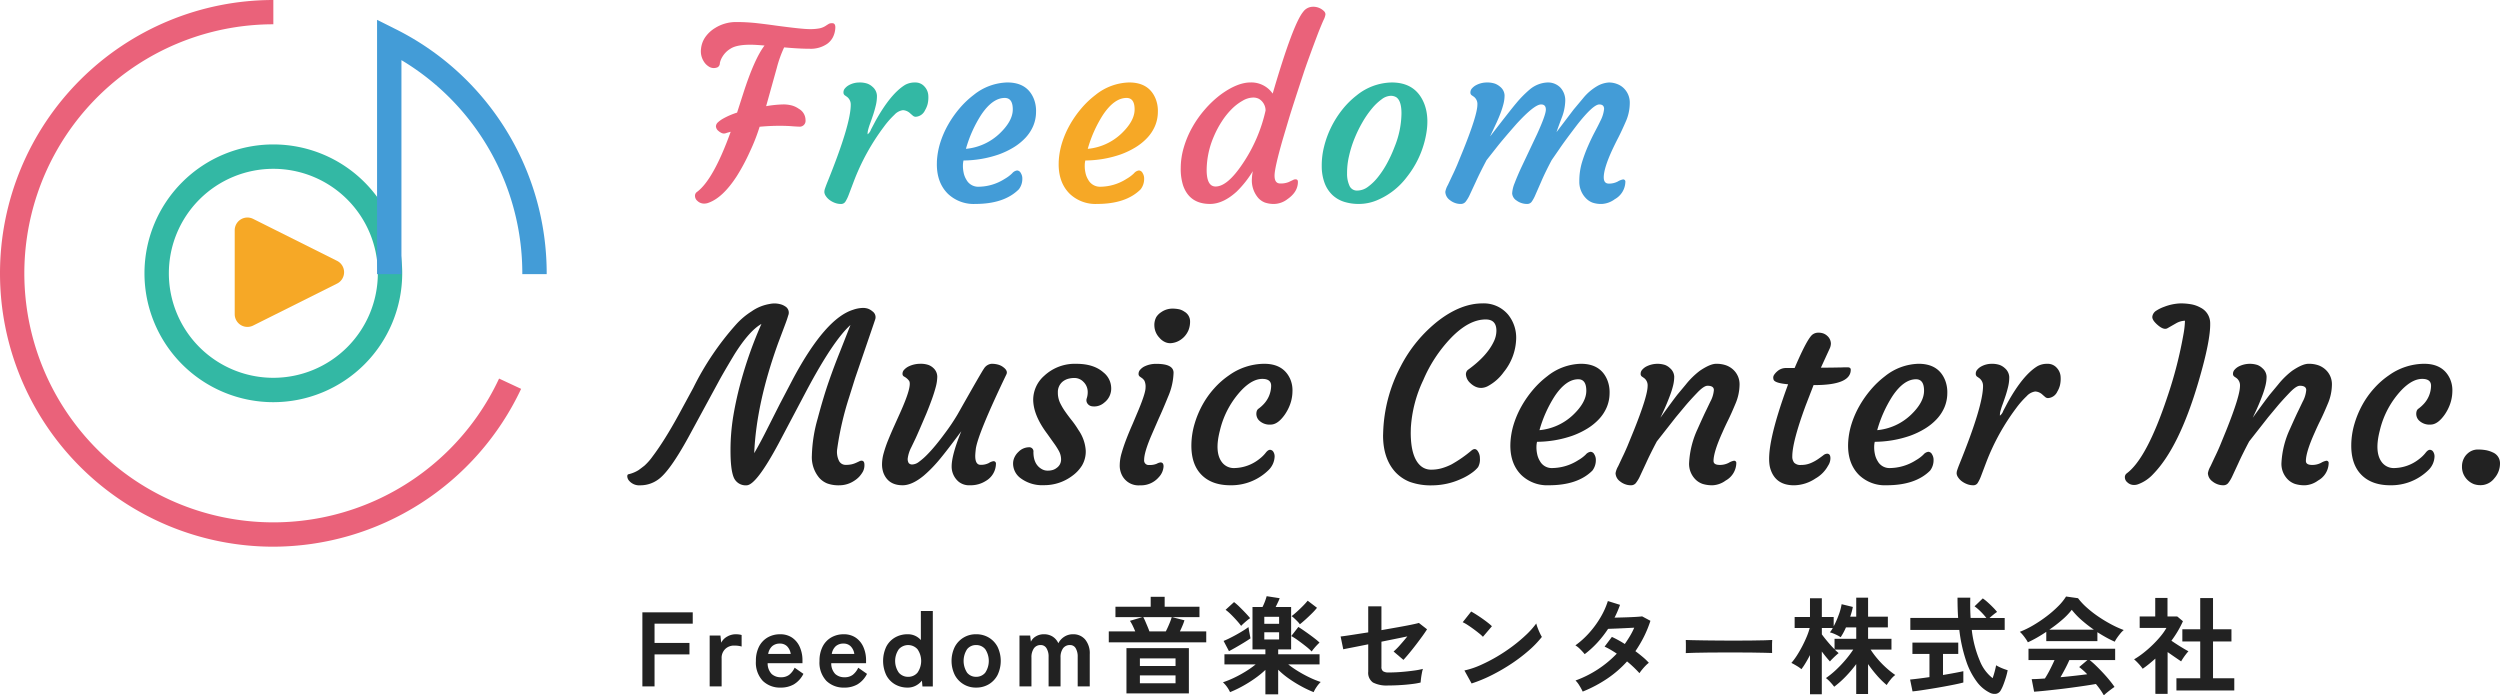 <svg id="logo_outline" xmlns="http://www.w3.org/2000/svg" width="719" height="200" viewBox="0 0 719 200">
  <path id="パス_35774" data-name="パス 35774" d="M138.506,79.731q.837,0,.837,1.187a3.942,3.942,0,0,1-.436,1.955,8.039,8.039,0,0,1-1,1.4,7.339,7.339,0,0,1-1.438,1.2,7.721,7.721,0,0,1-4.3,1.336,9.428,9.428,0,0,1-3.578-.553,6.17,6.17,0,0,1-2.29-1.653,9.214,9.214,0,0,1-2.072-6.385A42.384,42.384,0,0,1,125.9,67.612q1.67-6.269,3.226-10.732t3.193-8.508l3.01-7.659q-4.949,4.451-12.538,18.69L114.7,74.715q-6.486,12.1-9.261,12.1a3.694,3.694,0,0,1-3.71-2.341q-.9-2.24-.9-7.605a60.093,60.093,0,0,1,.855-10.3q.848-4.934,2.156-9.647a117.729,117.729,0,0,1,5.883-16.517q-3.511,1.974-7.79,8.795-3.275,5.447-4.613,7.955L88.69,73.044q-5.383,9.8-8.658,12.1a8.718,8.718,0,0,1-5.115,1.671,3.843,3.843,0,0,1-3.378-1.471,2.047,2.047,0,0,1-.4-1.1c0-.337.1-.535.3-.6a9.49,9.49,0,0,0,2.924-1.187c.571-.411,1.131-.834,1.689-1.271a16.391,16.391,0,0,0,2.44-2.774Q80.1,76.288,81.973,73.3t3.91-6.7l4.245-7.826a81.314,81.314,0,0,1,12.3-18.218,21.344,21.344,0,0,1,4.481-3.776,12.57,12.57,0,0,1,5.115-2.107,7.311,7.311,0,0,1,1.489-.167,6.753,6.753,0,0,1,1.537.2,4.408,4.408,0,0,1,1.486.637,2.089,2.089,0,0,1,.87,2.675q-.266,1-1.037,3.008l-1.8,4.78q-6.322,17.452-6.921,31.765,1.769-3.043,3.576-6.654L115,63.448l3.979-7.588q9.194-17.053,17.085-19.524a9.13,9.13,0,0,1,2.741-.535,4.324,4.324,0,0,1,1.737.284,4.5,4.5,0,0,1,1.136.718,2.029,2.029,0,0,1,.8,2.191q-.369,1.118-.969,2.858L136.667,56l-1.74,5.549a87.928,87.928,0,0,0-3.408,14.777A5.825,5.825,0,0,0,132,79.714a2.1,2.1,0,0,0,1.889,1.222,7.672,7.672,0,0,0,1.889-.185,7.207,7.207,0,0,0,1.187-.418l.867-.4a1.418,1.418,0,0,1,.669-.2" transform="translate(109.265 52.761)" fill="#222"/>
  <path id="パス_35775" data-name="パス 35775" d="M132.026,69.367a.681.681,0,0,1,.768.771,5.792,5.792,0,0,1-2.876,4.882,8.1,8.1,0,0,1-4.547,1.268,4.8,4.8,0,0,1-3.276-1,5.677,5.677,0,0,1-2.039-4.413q0-3.309,2.777-10.129-5.151,6.954-7.222,9.241A36.14,36.14,0,0,1,112,73.547q-3.344,2.743-6.051,2.741-4.146,0-5.516-3.578a7.306,7.306,0,0,1-.4-2.523,11.99,11.99,0,0,1,.487-3.175,33.936,33.936,0,0,1,1.253-3.662q.768-1.9,1.671-3.91l1.806-4.012q3.477-7.722,2.574-9.16a4.246,4.246,0,0,0-1.5-1.271.868.868,0,0,1-.4-.822,1.65,1.65,0,0,1,.484-1.118,4.384,4.384,0,0,1,1.253-.936,7.658,7.658,0,0,1,3.276-.768,6.869,6.869,0,0,1,2.493.35,4.239,4.239,0,0,1,1.385.885,3.4,3.4,0,0,1,1.106,2.44,11.942,11.942,0,0,1-.436,2.995q-.434,1.655-1.136,3.593T112.8,55.628q-2.305,5.417-3.109,7.154l-1.235,2.574A9.658,9.658,0,0,0,107.42,68.6a2.179,2.179,0,0,0,.3,1.321,1.305,1.305,0,0,0,1.085.383,3.3,3.3,0,0,0,1.821-.733A18.072,18.072,0,0,0,112.9,67.6q1.236-1.236,2.574-2.858t2.607-3.36a58.828,58.828,0,0,0,3.68-5.483q7.087-12.538,7.555-13.106a2.893,2.893,0,0,1,2.189-1.438,6.747,6.747,0,0,1,1.958.251,4.3,4.3,0,0,1,1.438.718q1.4,1.035.9,2.072-8.159,17.019-8.795,21.4c-.109,1-.165,1.694-.165,2.072q0,2.541,1.537,2.541a4.867,4.867,0,0,0,2.374-.517,3.457,3.457,0,0,1,1.27-.52" transform="translate(153.639 63.273)" fill="#222"/>
  <path id="パス_35776" data-name="パス 35776" d="M114.894,70.071a4.2,4.2,0,0,1,.451-1.922,5.075,5.075,0,0,1,1.121-1.489,4.3,4.3,0,0,1,2.942-1.3,1.2,1.2,0,0,1,1.336,1.372q0,3.477,2.308,4.849a3.349,3.349,0,0,0,1.737.5,5.131,5.131,0,0,0,1.539-.2,3.489,3.489,0,0,0,1.169-.637,2.879,2.879,0,0,0,1.2-2.305,5.108,5.108,0,0,0-.6-2.457,20.611,20.611,0,0,0-1.506-2.358l-1.9-2.673q-4.013-5.352-4.012-9.865a9.226,9.226,0,0,1,3.175-6.786,12.874,12.874,0,0,1,9.261-3.441q4.949,0,7.722,2.44a5.856,5.856,0,0,1,2.275,4.514,5.071,5.071,0,0,1-2.006,4.21,4.34,4.34,0,0,1-3.611,1.037,1.888,1.888,0,0,1-1.238-.819,1.649,1.649,0,0,1-.167-1.486,5.628,5.628,0,0,0,.269-1.737,4.166,4.166,0,0,0-.335-1.676,3.921,3.921,0,0,0-.9-1.3,3.567,3.567,0,0,0-2.457-1.106,6.664,6.664,0,0,0-2.123.287,4.5,4.5,0,0,0-1.471.819,3.865,3.865,0,0,0-1.3,2.959,7,7,0,0,0,.6,3.023,17.575,17.575,0,0,0,1.486,2.541q.886,1.274,1.925,2.576a25.869,25.869,0,0,1,1.9,2.741,11.641,11.641,0,0,1,2.107,5.934,7.967,7.967,0,0,1-1.07,4.278,10.428,10.428,0,0,1-2.774,2.959,13.347,13.347,0,0,1-8.158,2.708,10.376,10.376,0,0,1-6.822-2.074,5.214,5.214,0,0,1-2.072-4.111" transform="translate(176.469 63.275)" fill="#222"/>
  <path id="パス_35777" data-name="パス 35777" d="M138.723,79.323c.581,0,.87.38.87,1.136a4.868,4.868,0,0,1-1.369,3.109,6.727,6.727,0,0,1-5.384,2.341,5.318,5.318,0,0,1-5.315-3.142,6.078,6.078,0,0,1-.535-2.675,12.7,12.7,0,0,1,.553-3.494q.548-1.921,1.369-4.042t1.788-4.3l1.773-4.212q1.94-4.713,1.94-6.218a4.108,4.108,0,0,0-.317-1.988,2.818,2.818,0,0,0-.687-.753l-.667-.469a.928.928,0,0,1-.335-.819,1.72,1.72,0,0,1,.449-1.118,4.093,4.093,0,0,1,1.189-.936,7.583,7.583,0,0,1,3.51-.768q4.915,0,4.915,2.571a18.543,18.543,0,0,1-1.572,6.87q-1.571,3.865-2.673,6.236l-2.006,4.615q-2.206,5.082-2.209,7.319a1.3,1.3,0,0,0,1.473,1.473,5,5,0,0,0,2.171-.368,2.824,2.824,0,0,1,1.07-.368m6.855-36.19a6.2,6.2,0,0,1-1.671,1.271,5.672,5.672,0,0,1-1.973.6,3.53,3.53,0,0,1-1.955-.317,4.581,4.581,0,0,1-1.587-1.238,5.179,5.179,0,0,1-1.438-3.378,4.768,4.768,0,0,1,.55-2.556,4.609,4.609,0,0,1,1.387-1.387,5.651,5.651,0,0,1,3.028-1.037,9.368,9.368,0,0,1,2.206.2,4.456,4.456,0,0,1,1.453.669,3.2,3.2,0,0,1,1.638,2.691,6.7,6.7,0,0,1-.451,2.64,6.261,6.261,0,0,1-1.187,1.841" transform="translate(195.046 53.67)" fill="#222"/>
  <path id="パス_35778" data-name="パス 35778" d="M135.12,64.42a22.426,22.426,0,0,1,.918-5.8,27.2,27.2,0,0,1,2.275-5.465,25.272,25.272,0,0,1,3.378-4.747,23.477,23.477,0,0,1,4.26-3.746,17.609,17.609,0,0,1,10.131-3.309q5.485,0,7.458,4.38a8.153,8.153,0,0,1,.647,3.56,11.31,11.31,0,0,1-.647,3.644,13.074,13.074,0,0,1-1.506,2.959q-2.039,2.94-4.111,2.942a4.288,4.288,0,0,1-3.413-1.271,2.7,2.7,0,0,1-.6-2.574,1.377,1.377,0,0,1,.6-.786,10.24,10.24,0,0,0,1.271-1.121,7.838,7.838,0,0,0,2.275-5.313q.068-2.073-2.541-2.077-2.807,0-5.883,3.145a25.46,25.46,0,0,0-6.32,11.734q-1.605,6.219.6,9.094a4.253,4.253,0,0,0,3.545,1.671,11.883,11.883,0,0,0,7.288-2.673,9.666,9.666,0,0,0,1.737-1.707q.67-.867,1.238-.867a1.138,1.138,0,0,1,.956.55,2.47,2.47,0,0,1,.38,1.42,5.714,5.714,0,0,1-1.77,3.88,15.269,15.269,0,0,1-10.932,4.347q-5.451,0-8.427-3.109-2.94-3.077-2.807-8.762" transform="translate(207.525 63.273)" fill="#222"/>
  <path id="パス_35779" data-name="パス 35779" d="M156.854,72.443l.033-.971a43.42,43.42,0,0,1,5.046-18.888A39.641,39.641,0,0,1,172.8,39.446q6.486-4.949,12.634-4.948a9.124,9.124,0,0,1,7.392,3.241,10.507,10.507,0,0,1,2.308,6.888,15.891,15.891,0,0,1-3.578,9.629,13.345,13.345,0,0,1-4.412,3.946,4.349,4.349,0,0,1-2.057.6,3.89,3.89,0,0,1-1.757-.4,5.322,5.322,0,0,1-1.4-1,3.656,3.656,0,0,1-1.238-2.338,1.7,1.7,0,0,1,.535-1.438q5.485-3.945,7.456-8.125a7.246,7.246,0,0,0,.768-3.142q0-3.245-3.076-3.246-4.812,0-9.928,5.252a40.366,40.366,0,0,0-8.024,12.17,36.976,36.976,0,0,0-3.581,13.808l-.03,1.268q0,7.524,3.178,9.865a4.473,4.473,0,0,0,2.724.834,10.813,10.813,0,0,0,2.992-.4,16.279,16.279,0,0,0,2.807-1.1,36.581,36.581,0,0,0,5.817-4.045c.713-.558,1.306-.479,1.77.233A3.438,3.438,0,0,1,184.7,79a4.539,4.539,0,0,1-.52,2.589,9.029,9.029,0,0,1-1.77,1.623,15.93,15.93,0,0,1-3.058,1.74,20.245,20.245,0,0,1-8.26,1.872,17.931,17.931,0,0,1-6.52-.986,11.359,11.359,0,0,1-4.179-2.825q-3.541-3.88-3.54-10.565" transform="translate(240.917 52.761)" fill="#222"/>
  <path id="パス_35780" data-name="パス 35780" d="M171.3,64.253a21.787,21.787,0,0,1,.971-5.566,26.841,26.841,0,0,1,2.237-5.148,30.274,30.274,0,0,1,3.294-4.714,25.842,25.842,0,0,1,4.1-3.9,16.049,16.049,0,0,1,9.664-3.576q5.713,0,7.623,4.712a9.434,9.434,0,0,1,.634,3.8,10.5,10.5,0,0,1-.837,4.045,11.692,11.692,0,0,1-2.224,3.375,16.185,16.185,0,0,1-3.373,2.726,23.4,23.4,0,0,1-4.265,2.039,31.565,31.565,0,0,1-10.164,1.74,6.506,6.506,0,0,0-.167,1.4,8.916,8.916,0,0,0,.2,2.092,6.046,6.046,0,0,0,.8,2.054,3.829,3.829,0,0,0,3.477,2.006,14.2,14.2,0,0,0,7.555-2.272,10.621,10.621,0,0,0,2.125-1.587,2.233,2.233,0,0,1,1.42-.819,1.256,1.256,0,0,1,1.05.718,2.958,2.958,0,0,1,.454,1.62,4.9,4.9,0,0,1-1,3.076q-4.215,4.215-12.538,4.212a10.716,10.716,0,0,1-7.889-2.942Q171.1,70,171.3,64.253M190.826,45.8q-3.507,0-6.751,4.813a36.228,36.228,0,0,0-4.413,9.829,16.233,16.233,0,0,0,9.692-4.413q3.781-3.61,3.779-6.918T190.826,45.8" transform="translate(263.09 63.275)" fill="#222"/>
  <path id="パス_35781" data-name="パス 35781" d="M209.663,47.671q-1.031,0-2.942,1.988t-3.309,3.629L200.569,56.7l-5.483,6.986q-1.94,3.678-3.041,6.119l-1.806,3.877a9.64,9.64,0,0,1-1.222,2.024,1.781,1.781,0,0,1-1.4.583,4.683,4.683,0,0,1-1.7-.317,5.051,5.051,0,0,1-1.423-.819,3.059,3.059,0,0,1-1.27-2.341,5.915,5.915,0,0,1,.735-1.973l1.271-2.708q.6-1.2,1.4-3.076l1.871-4.577q3.945-9.864,3.946-12.741a2.628,2.628,0,0,0-1-2.272L190.775,45a.928.928,0,0,1-.335-.819,1.71,1.71,0,0,1,.451-1.118,4.079,4.079,0,0,1,1.187-.936,7.121,7.121,0,0,1,5.381-.436,4.164,4.164,0,0,1,1.4.9,3.387,3.387,0,0,1,1.238,2.44,10.7,10.7,0,0,1-.32,2.559,24.061,24.061,0,0,1-.8,2.607q-.487,1.324-1.017,2.592t-.971,2.209l-.669,1.435c-.178.358-.223.469-.132.335q3.709-5.15,4.879-6.619l2.341-2.81a22.819,22.819,0,0,1,4.047-3.976q2.971-2.008,4.681-2.006a8.233,8.233,0,0,1,2.871.434,6.048,6.048,0,0,1,2.041,1.235,5.68,5.68,0,0,1,1.839,4.349,14.293,14.293,0,0,1-1.2,5.516q-1.2,2.876-2.087,4.664t-1.689,3.626Q211.4,66.762,211.4,69.3c0,.758.6,1.136,1.806,1.136a5.43,5.43,0,0,0,2.556-.6,4.743,4.743,0,0,1,1.489-.6.621.621,0,0,1,.7.7,5.859,5.859,0,0,1-3.043,4.983,6.866,6.866,0,0,1-3.743,1.369,9.262,9.262,0,0,1-2.828-.368,5.377,5.377,0,0,1-1.988-1.169,6.312,6.312,0,0,1-1.97-4.948,26.222,26.222,0,0,1,2.44-9.7q1.773-3.979,2.508-5.45l1.134-2.374a8.4,8.4,0,0,0,1.04-3.378q0-1.232-1.841-1.235" transform="translate(281.41 63.275)" fill="#222"/>
  <path id="パス_35782" data-name="パス 35782" d="M217.293,72.623c.649,0,.971.434.971,1.306a3.891,3.891,0,0,1-.669,2.138,9.342,9.342,0,0,1-3.611,3.677,11.353,11.353,0,0,1-6.185,1.973q-5.379,0-6.822-4.816-1.7-5.713,5.118-24.236-3.846-.335-4.179-1.336a2.116,2.116,0,0,1-.1-.654,1.546,1.546,0,0,1,.317-.819,4.725,4.725,0,0,1,.822-.9,3.707,3.707,0,0,1,2.374-.969h2.64q3.61-8.456,5.151-9.629a2.728,2.728,0,0,1,1.636-.535,4.214,4.214,0,0,1,1.506.233,3.373,3.373,0,0,1,1.07.669,3.019,3.019,0,0,1,1.07,2.239A3.736,3.736,0,0,1,218,42.5l-2.473,5.381h.8q2.073,0,3.345-.033l1.9-.033q.639-.034,1.59-.036c.634,0,.951.236.951.7q0,4.416-10.43,4.415h-.266l-2.275,5.883Q207.3,69.212,207.3,73.394a2.776,2.776,0,0,0,.535,1.818,2.492,2.492,0,0,0,2.006.652,6.876,6.876,0,0,0,2.673-.5,11.584,11.584,0,0,0,2.1-1.118c.606-.413,1.121-.789,1.557-1.121a1.948,1.948,0,0,1,1.118-.5" transform="translate(308.165 57.855)" fill="#222"/>
  <path id="パス_35783" data-name="パス 35783" d="M209.6,64.253a21.674,21.674,0,0,1,.971-5.566,26.681,26.681,0,0,1,2.237-5.148,30.1,30.1,0,0,1,3.294-4.714,25.844,25.844,0,0,1,4.1-3.9,16.037,16.037,0,0,1,9.662-3.576q5.717,0,7.623,4.712a9.476,9.476,0,0,1,.636,3.8,10.544,10.544,0,0,1-.837,4.045,11.745,11.745,0,0,1-2.224,3.375,16.2,16.2,0,0,1-3.375,2.726,23.372,23.372,0,0,1-4.263,2.039,31.565,31.565,0,0,1-10.164,1.74,6.345,6.345,0,0,0-.167,1.4,8.9,8.9,0,0,0,.2,2.092,6.151,6.151,0,0,0,.8,2.054,3.831,3.831,0,0,0,3.479,2.006,14.21,14.21,0,0,0,7.555-2.272,10.672,10.672,0,0,0,2.123-1.587,2.239,2.239,0,0,1,1.42-.819,1.263,1.263,0,0,1,1.052.718,2.955,2.955,0,0,1,.451,1.62,4.9,4.9,0,0,1-1,3.076q-4.215,4.215-12.54,4.212a10.724,10.724,0,0,1-7.889-2.942Q209.4,70,209.6,64.253M229.129,45.8q-3.511,0-6.753,4.813a36.225,36.225,0,0,0-4.413,9.829,16.24,16.24,0,0,0,9.695-4.413q3.777-3.61,3.779-6.918T229.129,45.8" transform="translate(321.921 63.275)" fill="#222"/>
  <path id="パス_35784" data-name="パス 35784" d="M223.41,75.153a4.445,4.445,0,0,1-1.07-1.118,2.427,2.427,0,0,1-.434-1.07,2.876,2.876,0,0,1,.185-1.106c.145-.434.337-.964.586-1.588q6.82-16.783,6.819-22.534a2.753,2.753,0,0,0-1.1-2.272L227.723,45a1.014,1.014,0,0,1-.317-.819,1.677,1.677,0,0,1,.416-1.118,3.98,3.98,0,0,1,1.139-.936,6.16,6.16,0,0,1,2.957-.768,6.752,6.752,0,0,1,2.374.332,4.506,4.506,0,0,1,1.456.9,3.581,3.581,0,0,1,1.288,2.541,11.316,11.316,0,0,1-.3,2.708c-.213.915-.462,1.811-.753,2.691s-.578,1.717-.867,2.508a16.682,16.682,0,0,0-.568,1.755,4.623,4.623,0,0,0-.2,1.471,2.826,2.826,0,0,0,.966-1.369l1.306-2.475q4.348-7.821,8.493-10.364a5.651,5.651,0,0,1,2.891-.7,3.43,3.43,0,0,1,2.724,1.187,4.085,4.085,0,0,1,1.085,2.622,8.261,8.261,0,0,1-.2,2.391,6.825,6.825,0,0,1-.753,1.788,3.155,3.155,0,0,1-2.673,1.874,1.234,1.234,0,0,1-.8-.3l-.735-.634a3.3,3.3,0,0,0-2.123-.969,4.079,4.079,0,0,0-2.475,1.336,25.351,25.351,0,0,0-3.025,3.444A64.094,64.094,0,0,0,230.4,69.736l-1.471,3.88a10.613,10.613,0,0,1-1,2.054,1.469,1.469,0,0,1-1.286.619,4.891,4.891,0,0,1-1.707-.317,6.109,6.109,0,0,1-1.522-.819" transform="translate(340.825 63.275)" fill="#222"/>
  <path id="パス_35785" data-name="パス 35785" d="M241.479,83.409q5.786-4.245,11.67-21.865A121.006,121.006,0,0,0,257.9,43.021a24.516,24.516,0,0,0,.368-3.543,5.563,5.563,0,0,0-2.541.735l-2.508,1.435c-.692.383-1.613.079-2.757-.9s-1.674-1.811-1.575-2.493a2.4,2.4,0,0,1,1.139-1.671,10.789,10.789,0,0,1,2.287-1.118,14.342,14.342,0,0,1,4.6-.969,17.028,17.028,0,0,1,3.279.281,8.564,8.564,0,0,1,2.589.954,4.977,4.977,0,0,1,2.741,4.413q.137,4.983-3.375,16.917-5.55,18.89-13.04,26.546a11.026,11.026,0,0,1-4.245,2.876,3.357,3.357,0,0,1-1.217.233,2.835,2.835,0,0,1-1.123-.216,2.69,2.69,0,0,1-.834-.553,1.87,1.87,0,0,1-.7-1.4,1.321,1.321,0,0,1,.5-1.136" transform="translate(370.127 52.761)" fill="#222"/>
  <path id="パス_35786" data-name="パス 35786" d="M276.843,47.671q-1.035,0-2.942,1.988t-3.312,3.629l-2.84,3.411-5.483,6.986q-1.94,3.678-3.043,6.119l-1.8,3.877a9.733,9.733,0,0,1-1.225,2.024,1.776,1.776,0,0,1-1.4.583,4.682,4.682,0,0,1-1.7-.317,5.016,5.016,0,0,1-1.423-.819,3.062,3.062,0,0,1-1.273-2.341,5.941,5.941,0,0,1,.738-1.973l1.268-2.708q.6-1.2,1.407-3.076l1.872-4.577q3.945-9.864,3.943-12.741a2.627,2.627,0,0,0-1-2.272L257.956,45a.929.929,0,0,1-.337-.819,1.723,1.723,0,0,1,.451-1.118,4.081,4.081,0,0,1,1.187-.936,7.128,7.128,0,0,1,5.384-.436,4.153,4.153,0,0,1,1.4.9,3.378,3.378,0,0,1,1.237,2.44,10.693,10.693,0,0,1-.317,2.559,24.623,24.623,0,0,1-.8,2.607q-.487,1.324-1.019,2.592t-.971,2.209L263.5,56.43c-.177.358-.223.469-.132.335q3.713-5.15,4.882-6.619l2.338-2.81a22.9,22.9,0,0,1,4.047-3.976q2.975-2.008,4.681-2.006a8.247,8.247,0,0,1,2.873.434,6.061,6.061,0,0,1,2.039,1.235,5.673,5.673,0,0,1,1.841,4.349,14.294,14.294,0,0,1-1.2,5.516q-1.2,2.876-2.087,4.664c-.6,1.192-1.154,2.4-1.689,3.626q-2.511,5.584-2.508,8.125,0,1.137,1.8,1.136a5.43,5.43,0,0,0,2.556-.6,4.772,4.772,0,0,1,1.491-.6.622.622,0,0,1,.7.7,5.856,5.856,0,0,1-3.046,4.983,6.853,6.853,0,0,1-3.743,1.369,9.257,9.257,0,0,1-2.825-.368,5.366,5.366,0,0,1-1.991-1.169,6.321,6.321,0,0,1-1.97-4.948,26.184,26.184,0,0,1,2.442-9.7q1.769-3.979,2.505-5.45l1.136-2.374a8.438,8.438,0,0,0,1.04-3.378c0-.822-.616-1.235-1.841-1.235" transform="translate(384.591 63.275)" fill="#222"/>
  <path id="パス_35787" data-name="パス 35787" d="M266.661,64.42a22.426,22.426,0,0,1,.918-5.8,27.2,27.2,0,0,1,2.275-5.465,25.387,25.387,0,0,1,3.378-4.747,23.476,23.476,0,0,1,4.26-3.746,17.61,17.61,0,0,1,10.131-3.309q5.481,0,7.456,4.38a8.081,8.081,0,0,1,.652,3.56,11.448,11.448,0,0,1-.652,3.644,12.965,12.965,0,0,1-1.5,2.959q-2.043,2.94-4.113,2.942a4.286,4.286,0,0,1-3.411-1.271,2.7,2.7,0,0,1-.6-2.574,1.377,1.377,0,0,1,.6-.786,10.236,10.236,0,0,0,1.271-1.121,7.826,7.826,0,0,0,2.275-5.313q.069-2.073-2.541-2.077-2.807,0-5.883,3.145a25.46,25.46,0,0,0-6.319,11.734q-1.6,6.219.6,9.094A4.253,4.253,0,0,0,279,71.34a11.877,11.877,0,0,0,7.286-2.673,9.686,9.686,0,0,0,1.74-1.707q.669-.867,1.238-.867a1.13,1.13,0,0,1,.954.55,2.433,2.433,0,0,1,.383,1.42,5.707,5.707,0,0,1-1.773,3.88,15.259,15.259,0,0,1-10.93,4.347q-5.451,0-8.427-3.109-2.94-3.077-2.807-8.762" transform="translate(409.565 63.273)" fill="#222"/>
  <path id="パス_35788" data-name="パス 35788" d="M280.834,59.877a5.53,5.53,0,0,1-1.184-1.689,5.231,5.231,0,0,1-.436-2.206,4.993,4.993,0,0,1,.487-2.239,4.654,4.654,0,0,1,1.217-1.59,4.308,4.308,0,0,1,2.759-1.07,13.244,13.244,0,0,1,2.478.2,8.048,8.048,0,0,1,1.92.634,3.343,3.343,0,0,1,2.072,3.076,6.433,6.433,0,0,1-1.638,4.38,5.026,5.026,0,0,1-3.19,1.907,5.762,5.762,0,0,1-2.693-.251,5.506,5.506,0,0,1-1.79-1.154" transform="translate(428.854 78.198)" fill="#222"/>
  <path id="パス_35789" data-name="パス 35789" d="M108.739,32.587c-.647-.023-1.321-.061-2.021-.119s-1.534-.094-2.493-.117a61.555,61.555,0,0,0-6.819.269,53.776,53.776,0,0,1-2.759,7.07A57.506,57.506,0,0,1,90.854,46.8Q86.84,53.011,82.7,54.485a3.37,3.37,0,0,1-1.22.233,2.84,2.84,0,0,1-1.121-.216,2.66,2.66,0,0,1-.834-.553,1.87,1.87,0,0,1-.7-1.4,1.321,1.321,0,0,1,.5-1.136q4.747-3.443,9.763-17.351c-.246.063-.489.134-.735.2s-.456.134-.634.2a1.794,1.794,0,0,1-.621.1,1.653,1.653,0,0,1-.766-.218,3.446,3.446,0,0,1-.753-.517,1.83,1.83,0,0,1-.735-1.3,1.622,1.622,0,0,1,.583-1.187,7.786,7.786,0,0,1,1.456-1.052,21.388,21.388,0,0,1,4.045-1.74l1.806-5.617q3.176-9.86,6.084-13.674-2.739-.232-4.045-.233-3.945,0-5.683,1.106A6.739,6.739,0,0,0,86.69,12.51a5.62,5.62,0,0,0-.718,1.788,1.376,1.376,0,0,1-.6,1.187,2.714,2.714,0,0,1-1.222.251,2.653,2.653,0,0,1-1.486-.52A4.322,4.322,0,0,1,81.392,13.9a5.441,5.441,0,0,1-.837-3.695,7.123,7.123,0,0,1,1.354-3.545,9.5,9.5,0,0,1,2.658-2.422,11.317,11.317,0,0,1,6-1.737,53.344,53.344,0,0,1,5.987.317q2.823.316,5.632.718,7.456,1,9.495,1a14.182,14.182,0,0,0,3.025-.233,5.164,5.164,0,0,0,1.689-.7c.469-.312.8-.517.986-.619a2.1,2.1,0,0,1,.921-.15q1,0,.867,1.522a6.536,6.536,0,0,1-.735,2.609,5.452,5.452,0,0,1-1.57,1.788,8.3,8.3,0,0,1-5.016,1.435q-3.043,0-7.387-.4a34.125,34.125,0,0,0-2.107,5.883L99.278,26.7a32.684,32.684,0,0,1,4.8-.5,9.287,9.287,0,0,1,2.724.335,6.618,6.618,0,0,1,1.907.936,3.713,3.713,0,0,1,1.9,3.21,1.689,1.689,0,0,1-1.872,1.907" transform="translate(121.059 3.837)" fill="#ea627a"/>
  <path id="パス_35790" data-name="パス 35790" d="M95,43.153a4.445,4.445,0,0,1-1.07-1.118,2.427,2.427,0,0,1-.434-1.07,2.917,2.917,0,0,1,.183-1.106q.217-.65.586-1.587,6.82-16.783,6.819-22.534a2.746,2.746,0,0,0-1.1-2.272L99.31,13a1.023,1.023,0,0,1-.32-.819,1.68,1.68,0,0,1,.418-1.118,3.967,3.967,0,0,1,1.136-.936,6.177,6.177,0,0,1,2.959-.768,6.771,6.771,0,0,1,2.374.332,4.506,4.506,0,0,1,1.456.9,3.568,3.568,0,0,1,1.286,2.541,11.442,11.442,0,0,1-.3,2.708q-.32,1.373-.753,2.691t-.87,2.508a17.32,17.32,0,0,0-.568,1.755,4.7,4.7,0,0,0-.2,1.471,2.834,2.834,0,0,0,.969-1.369l1.306-2.475q4.344-7.821,8.49-10.364a5.657,5.657,0,0,1,2.891-.7,3.435,3.435,0,0,1,2.726,1.187,4.112,4.112,0,0,1,1.085,2.622,8.25,8.25,0,0,1-.2,2.391,6.734,6.734,0,0,1-.751,1.788,3.158,3.158,0,0,1-2.675,1.874,1.228,1.228,0,0,1-.8-.3l-.735-.634a3.3,3.3,0,0,0-2.125-.969,4.074,4.074,0,0,0-2.473,1.336,25.181,25.181,0,0,0-3.025,3.444,64.019,64.019,0,0,0-8.627,15.647l-1.471,3.88a10.637,10.637,0,0,1-1,2.054,1.471,1.471,0,0,1-1.288.619,4.877,4.877,0,0,1-1.7-.317A6.065,6.065,0,0,1,95,43.153" transform="translate(143.591 14.367)" fill="#33b8a4"/>
  <path id="パス_35791" data-name="パス 35791" d="M106.258,32.253a21.787,21.787,0,0,1,.969-5.566,27.009,27.009,0,0,1,2.239-5.148,30.1,30.1,0,0,1,3.294-4.714,25.841,25.841,0,0,1,4.1-3.9,16.042,16.042,0,0,1,9.662-3.576q5.717,0,7.623,4.712a9.435,9.435,0,0,1,.634,3.8,10.45,10.45,0,0,1-.834,4.045,11.743,11.743,0,0,1-2.224,3.375,16.27,16.27,0,0,1-3.375,2.726,23.372,23.372,0,0,1-4.263,2.039,31.565,31.565,0,0,1-10.164,1.74,6.345,6.345,0,0,0-.167,1.4,8.9,8.9,0,0,0,.2,2.092,6.151,6.151,0,0,0,.8,2.054,3.831,3.831,0,0,0,3.479,2.006,14.211,14.211,0,0,0,7.555-2.272,10.6,10.6,0,0,0,2.123-1.587,2.233,2.233,0,0,1,1.42-.819,1.263,1.263,0,0,1,1.052.718,2.957,2.957,0,0,1,.454,1.62,4.891,4.891,0,0,1-1,3.076q-4.211,4.215-12.538,4.212a10.724,10.724,0,0,1-7.889-2.942q-3.344-3.344-3.142-9.094M125.782,13.8q-3.511,0-6.753,4.813a36.227,36.227,0,0,0-4.413,9.829,16.24,16.24,0,0,0,9.695-4.413q3.777-3.61,3.779-6.918T125.782,13.8" transform="translate(163.187 14.367)" fill="#439cd7"/>
  <path id="パス_35792" data-name="パス 35792" d="M120.073,32.253a21.787,21.787,0,0,1,.971-5.566,26.84,26.84,0,0,1,2.237-5.148,30.1,30.1,0,0,1,3.294-4.714,25.841,25.841,0,0,1,4.1-3.9,16.042,16.042,0,0,1,9.662-3.576q5.717,0,7.623,4.712a9.434,9.434,0,0,1,.637,3.8,10.5,10.5,0,0,1-.837,4.045,11.691,11.691,0,0,1-2.224,3.375,16.2,16.2,0,0,1-3.375,2.726,23.293,23.293,0,0,1-4.263,2.039,31.564,31.564,0,0,1-10.164,1.74,6.346,6.346,0,0,0-.167,1.4,8.9,8.9,0,0,0,.2,2.092,6.151,6.151,0,0,0,.8,2.054,3.831,3.831,0,0,0,3.479,2.006,14.211,14.211,0,0,0,7.555-2.272,10.6,10.6,0,0,0,2.123-1.587,2.239,2.239,0,0,1,1.42-.819,1.263,1.263,0,0,1,1.052.718,2.957,2.957,0,0,1,.454,1.62,4.9,4.9,0,0,1-1,3.076q-4.215,4.215-12.54,4.212a10.724,10.724,0,0,1-7.889-2.942q-3.344-3.344-3.142-9.094M139.6,13.8q-3.511,0-6.753,4.813a36.227,36.227,0,0,0-4.413,9.829,16.24,16.24,0,0,0,9.695-4.413q3.777-3.61,3.779-6.918T139.6,13.8" transform="translate(184.406 14.367)" fill="#f6a826"/>
  <path id="パス_35793" data-name="パス 35793" d="M166.907,50.385c.467,0,.7.243.7.735q0,2.876-2.975,4.948a6.523,6.523,0,0,1-3.73,1.4,7.872,7.872,0,0,1-2.79-.4,5.121,5.121,0,0,1-1.871-1.271,7.754,7.754,0,0,1-1.874-5.516,14.573,14.573,0,0,1,.269-2.239,29.568,29.568,0,0,1-4.648,5.883q-3.91,3.545-7.656,3.545-5.915,0-7.755-5.351a15.588,15.588,0,0,1-.67-4.948,21.111,21.111,0,0,1,.9-6.018,27.455,27.455,0,0,1,2.457-5.782,30.723,30.723,0,0,1,3.611-5.1,29.551,29.551,0,0,1,4.329-4.1q4.88-3.644,8.825-3.644a7.481,7.481,0,0,1,6.322,3.21q5.816-19.925,8.759-23.506A3.47,3.47,0,0,1,171.72.77a4.371,4.371,0,0,1,3.441,1.306,1.345,1.345,0,0,1,.37.867,4.831,4.831,0,0,1-.535,1.6q-.536,1.175-1.572,3.781-2.975,7.855-4.179,11.5-3.074,9.327-4.144,12.837l-1.841,6.188q-2.374,8.258-2.371,10.494c0,1.5.543,2.242,1.636,2.242a6.025,6.025,0,0,0,2.407-.4l1.27-.6a1.473,1.473,0,0,1,.7-.2m-22.97,2.072q3.443,0,7.889-6.72a44.581,44.581,0,0,0,6.487-15.145,3.912,3.912,0,0,0-1.907-3.342,3.548,3.548,0,0,0-1.821-.37,6.121,6.121,0,0,0-2.843.888,14.138,14.138,0,0,0-3.142,2.391,21,21,0,0,0-2.84,3.527,27.581,27.581,0,0,0-2.292,4.293,24.728,24.728,0,0,0-2.1,9.713q0,4.766,2.574,4.765" transform="translate(205.672 1.183)" fill="#ea627a"/>
  <path id="パス_35794" data-name="パス 35794" d="M152.94,41.684a9.266,9.266,0,0,1-2.206-3.393,13.833,13.833,0,0,1-.834-4.864,22.17,22.17,0,0,1,.687-5.688,27.576,27.576,0,0,1,2.036-5.546,28.162,28.162,0,0,1,3.178-5.019,24.121,24.121,0,0,1,4.1-4.075,16.457,16.457,0,0,1,10.131-3.746q6.885,0,9.325,6.051,1.742,4.382.2,10.6a27.52,27.52,0,0,1-5.15,10.5,20.733,20.733,0,0,1-8.759,6.784,13.523,13.523,0,0,1-5,1,13.929,13.929,0,0,1-4.38-.637,8.72,8.72,0,0,1-3.33-1.97m6.388-16.217a32.07,32.07,0,0,0-1.587,5.082,21.106,21.106,0,0,0-.553,4.932,8.284,8.284,0,0,0,.718,3.644,2.325,2.325,0,0,0,2.224,1.319,5.178,5.178,0,0,0,3.028-1.052,14.669,14.669,0,0,0,2.888-2.79,26.5,26.5,0,0,0,2.642-4.012,38.015,38.015,0,0,0,2.173-4.747,26.242,26.242,0,0,0,1.973-9.563q0-3.678-1.506-4.681a3.026,3.026,0,0,0-1.686-.4,4.521,4.521,0,0,0-2.49.986,15.055,15.055,0,0,0-2.807,2.66,27.65,27.65,0,0,0-2.711,3.91,37.04,37.04,0,0,0-2.305,4.712" transform="translate(230.232 14.366)" fill="#33b8a4"/>
  <path id="パス_35795" data-name="パス 35795" d="M191.459,15.671q-1.936,0-7.088,5.617-3.842,4.378-5.584,6.586l-3.005,3.814q-1.94,3.675-3.043,6.117l-1.806,3.877a9.679,9.679,0,0,1-1.222,2.024,1.787,1.787,0,0,1-1.4.583,4.679,4.679,0,0,1-1.7-.317,5.051,5.051,0,0,1-1.423-.819,3.059,3.059,0,0,1-1.27-2.341,5.932,5.932,0,0,1,.735-1.973l1.271-2.706q.6-1.206,1.4-3.076l1.872-4.58q3.945-9.864,3.946-12.738a2.63,2.63,0,0,0-1-2.275L171.468,13a.933.933,0,0,1-.335-.822,1.725,1.725,0,0,1,.449-1.118,4.113,4.113,0,0,1,1.187-.936,6.607,6.607,0,0,1,3.028-.768,6.931,6.931,0,0,1,2.391.332,4.919,4.919,0,0,1,1.5.9,3.353,3.353,0,0,1,1.27,2.44,10.117,10.117,0,0,1-.335,2.559,25.406,25.406,0,0,1-.834,2.607q-.506,1.324-1.07,2.559-1.339,2.876-1.656,3.527c-.21.436-.274.6-.185.484q6.12-7.924,7.357-9.36a31.437,31.437,0,0,1,4.012-4.08,8.492,8.492,0,0,1,5-1.97,4.952,4.952,0,0,1,3.763,1.471,5.388,5.388,0,0,1,1.4,3.877,14.427,14.427,0,0,1-1.07,4.95c-.715,1.894-1.192,3.218-1.44,3.976l4.917-6.487,2.741-3.276a14.793,14.793,0,0,1,4.347-3.644,7.721,7.721,0,0,1,3.058-.867,6.6,6.6,0,0,1,2.341.434,5.421,5.421,0,0,1,1.955,1.235,5.76,5.76,0,0,1,1.707,4.349,13.217,13.217,0,0,1-1.2,5.348q-1.2,2.743-2.107,4.5t-1.737,3.527q-2.442,5.314-2.44,7.892,0,1.8,1.471,1.8a5.414,5.414,0,0,0,2.556-.6,4.721,4.721,0,0,1,1.489-.6.62.62,0,0,1,.7.7,5.856,5.856,0,0,1-3.041,4.983,6.837,6.837,0,0,1-3.728,1.369,7.668,7.668,0,0,1-2.726-.4,5.163,5.163,0,0,1-1.872-1.271,6.693,6.693,0,0,1-1.874-4.849,18.512,18.512,0,0,1,.738-5.348,42.441,42.441,0,0,1,1.74-4.732q1-2.286,2.021-4.212t1.555-3.058a9.61,9.61,0,0,0,1.07-3.441c0-.872-.456-1.306-1.372-1.306q-1.807,0-6.484,5.987-3.541,4.645-4.915,6.685L194.5,31.688q-1.94,3.675-2.977,6.117l-1.7,3.877a9.995,9.995,0,0,1-1.106,2.024,1.58,1.58,0,0,1-1.3.583,5.007,5.007,0,0,1-1.623-.266,4.673,4.673,0,0,1-1.354-.7,2.659,2.659,0,0,1-1.3-2.059,9.015,9.015,0,0,1,.718-2.975q.719-1.891,1.788-4.23l4.681-9.9q2.507-5.516,2.505-7c0-.992-.454-1.489-1.369-1.489m3.312,9.429c.02,0,.033-.01.033-.036l.03-.063c-.043.046-.063.076-.063.1" transform="translate(251.756 14.367)" fill="#439cd7"/>
  <path id="パス_35800" data-name="パス 35800" d="M72.852,90.9V69.6H87.337v3.256H76.352v5.538H86.394v3.287H76.352V90.9Z" transform="translate(111.896 106.516)" fill="#222"/>
  <path id="パス_35801" data-name="パス 35801" d="M80.484,87.085V72.447h3.1l.213,2.069a4.17,4.17,0,0,1,1.719-1.765A4.923,4.923,0,0,1,88,72.082a6.7,6.7,0,0,1,.943.061,5.072,5.072,0,0,1,.73.152v3.317a6.134,6.134,0,0,0-.928-.2,8.809,8.809,0,0,0-1.232-.076,3.6,3.6,0,0,0-2.541.974,3.551,3.551,0,0,0-1.05,2.739v8.034Z" transform="translate(123.618 110.331)" fill="#222"/>
  <path id="パス_35802" data-name="パス 35802" d="M92.879,87.418a7.086,7.086,0,0,1-5.173-1.93,7.674,7.674,0,0,1-1.978-5.736,8.861,8.861,0,0,1,.882-4.093,6.353,6.353,0,0,1,2.465-2.647,7.023,7.023,0,0,1,3.621-.928,5.948,5.948,0,0,1,3.469.986,6.336,6.336,0,0,1,2.191,2.7,9.3,9.3,0,0,1,.761,3.832v.794H89.106a4.366,4.366,0,0,0,1.156,3.117,3.844,3.844,0,0,0,2.678.931,3.785,3.785,0,0,0,2.343-.687A5.54,5.54,0,0,0,96.866,81.7l2.526,1.765a7.315,7.315,0,0,1-2.754,3.025,7.455,7.455,0,0,1-3.758.928m-3.621-9.675H95.74a3.861,3.861,0,0,0-1.05-2.206,2.843,2.843,0,0,0-2.054-.779,3.316,3.316,0,0,0-2.206.73,3.823,3.823,0,0,0-1.172,2.254" transform="translate(131.672 110.333)" fill="#222"/>
  <path id="パス_35803" data-name="パス 35803" d="M100.091,87.418a7.086,7.086,0,0,1-5.173-1.93,7.674,7.674,0,0,1-1.978-5.736,8.861,8.861,0,0,1,.883-4.093,6.353,6.353,0,0,1,2.465-2.647,7.023,7.023,0,0,1,3.621-.928,5.948,5.948,0,0,1,3.469.986,6.336,6.336,0,0,1,2.191,2.7,9.3,9.3,0,0,1,.761,3.832v.794H96.318a4.365,4.365,0,0,0,1.156,3.117,3.844,3.844,0,0,0,2.678.931,3.785,3.785,0,0,0,2.343-.687,5.539,5.539,0,0,0,1.582-2.052l2.526,1.765a7.315,7.315,0,0,1-2.754,3.025,7.455,7.455,0,0,1-3.758.928M96.47,77.743h6.482a3.861,3.861,0,0,0-1.05-2.206,2.843,2.843,0,0,0-2.054-.779,3.316,3.316,0,0,0-2.206.73,3.823,3.823,0,0,0-1.172,2.254" transform="translate(142.749 110.333)" fill="#222"/>
  <path id="パス_35804" data-name="パス 35804" d="M107.212,91.474a7.138,7.138,0,0,1-3.606-.913,6.518,6.518,0,0,1-2.526-2.632,9.624,9.624,0,0,1,0-8.247,6.5,6.5,0,0,1,2.526-2.632,7.138,7.138,0,0,1,3.606-.913,4.868,4.868,0,0,1,3.8,1.674V69.442h3.439v21.7h-2.982l-.152-1.674a5.508,5.508,0,0,1-1.811,1.476,5.038,5.038,0,0,1-2.3.533m.152-3.1a3.446,3.446,0,0,0,2.678-1.187,5.889,5.889,0,0,0,0-6.756,3.61,3.61,0,0,0-5.356,0,5.889,5.889,0,0,0,0,6.756,3.446,3.446,0,0,0,2.678,1.187" transform="translate(153.827 106.276)" fill="#222"/>
  <path id="パス_35805" data-name="パス 35805" d="M114.975,87.419a6.767,6.767,0,0,1-6.132-3.637,9.228,9.228,0,0,1,0-8.067,6.77,6.77,0,0,1,6.132-3.634,6.988,6.988,0,0,1,3.667.959,6.743,6.743,0,0,1,2.511,2.675,9.366,9.366,0,0,1,0,8.067,6.733,6.733,0,0,1-2.511,2.678,6.988,6.988,0,0,1-3.667.959m0-3.1a3.31,3.31,0,0,0,2.632-1.187,6.106,6.106,0,0,0,0-6.756,3.312,3.312,0,0,0-2.632-1.189,3.235,3.235,0,0,0-2.587,1.189,6.183,6.183,0,0,0,0,6.756,3.233,3.233,0,0,0,2.587,1.187" transform="translate(165.75 110.331)" fill="#222"/>
  <path id="パス_35806" data-name="パス 35806" d="M115.619,87.085V72.447h3.074l.213,1.765a3.536,3.536,0,0,1,1.43-1.522,4.373,4.373,0,0,1,2.313-.609,4.59,4.59,0,0,1,2.5.669,4.365,4.365,0,0,1,1.643,1.917,4.87,4.87,0,0,1,1.689-1.856,4.52,4.52,0,0,1,2.541-.73,4.414,4.414,0,0,1,3.484,1.506,6.223,6.223,0,0,1,1.324,4.245v9.251h-3.469v-8.46a4.7,4.7,0,0,0-.578-2.526,1.812,1.812,0,0,0-1.613-.913,2.391,2.391,0,0,0-2.024.943,4.359,4.359,0,0,0-.715,2.678v8.277h-3.439v-8.46a4.515,4.515,0,0,0-.609-2.526,1.883,1.883,0,0,0-1.643-.913,2.305,2.305,0,0,0-1.978.959,4.442,4.442,0,0,0-.7,2.663v8.277Z" transform="translate(177.583 110.331)" fill="#222"/>
  <path id="パス_35807" data-name="パス 35807" d="M125.747,80.919V77.785h7.608c-.2-.5-.436-1.035-.7-1.582a12.089,12.089,0,0,0-.822-1.461l3.591-1.065h-7.76V70.695H137.8V67.834h4.017v2.861h10.012v2.982h-7.912l3.591.913a13.377,13.377,0,0,1-.517,1.433c-.243.586-.507,1.177-.791,1.762h7.577v3.134Zm5.082,1.674h17.954V95.618H130.829Zm3.865,5.143h10.255V85.547H134.694Zm0,4.96h10.255V90.444H134.694Zm2.739-14.911h4.717c.325-.629.654-1.342.989-2.145a17.837,17.837,0,0,0,.715-1.963h-8.186a13.054,13.054,0,0,1,.593,1.232q.32.749.639,1.506t.533,1.369" transform="translate(193.139 103.807)" fill="#222"/>
  <path id="パス_35808" data-name="パス 35808" d="M150.9,96v-7.03a26.722,26.722,0,0,1-3.119,2.526,37.056,37.056,0,0,1-3.637,2.252,31.183,31.183,0,0,1-3.408,1.613,9.138,9.138,0,0,0-2.039-2.83,27.38,27.38,0,0,0,3.089-1.248,33.38,33.38,0,0,0,3.347-1.811A27.3,27.3,0,0,0,148.1,87.39h-8.977V84.469H150.9v-1.4h-3.71v-12.2h2.888a16.8,16.8,0,0,0,1.187-3.1l3.743.578a9.025,9.025,0,0,1-.456,1.08q-.361.776-.7,1.445H158.3v12.2H154.58v1.4h11.9V87.39h-9.005a28.479,28.479,0,0,0,2.937,2.024,35.926,35.926,0,0,0,3.3,1.78,25.412,25.412,0,0,0,3.1,1.248,8.771,8.771,0,0,0-1.156,1.385,9.219,9.219,0,0,0-.88,1.537,32,32,0,0,1-3.426-1.613A35.787,35.787,0,0,1,157.7,91.5a23.03,23.03,0,0,1-3.122-2.589V96ZM140.43,83.586l-1.552-2.952c.467-.183,1.022-.431,1.659-.746s1.3-.659,1.978-1.035,1.329-.756,1.948-1.141,1.144-.74,1.567-1.065q.061.4.167,1.019c.071.416.15.827.228,1.232s.142.74.185,1q-.825.578-2,1.291t-2.3,1.357q-1.126.639-1.887,1.035m3.5-7.273q-.487-.67-1.263-1.537t-1.61-1.7a13.713,13.713,0,0,0-1.6-1.387l2.434-2.221a16.671,16.671,0,0,1,1.628,1.433q.9.882,1.719,1.75t1.278,1.445a9.168,9.168,0,0,0-.837.624q-.5.411-.971.837a10.817,10.817,0,0,0-.779.761m6.664-.609h4.26V73.694h-4.26Zm0,4.5h4.26V78.142h-4.26Zm13.636,3.469a17.276,17.276,0,0,0-1.737-1.537q-1.1-.867-2.221-1.674a18.5,18.5,0,0,0-1.917-1.232l2.041-2.617c.426.264.915.588,1.476.974s1.129.791,1.719,1.217,1.139.842,1.656,1.248a14,14,0,0,1,1.232,1.065q-.335.3-.789.776t-.852.959a8.289,8.289,0,0,0-.609.822m-3.408-7.821a5,5,0,0,0-.639-.776c-.307-.314-.614-.619-.931-.913a5.705,5.705,0,0,0-.806-.654c.426-.325.936-.751,1.524-1.278s1.164-1.08,1.735-1.659,1.022-1.08,1.367-1.506l2.678,2.039a17.609,17.609,0,0,1-1.43,1.582q-.886.882-1.808,1.719c-.619.558-1.184,1.04-1.689,1.445" transform="translate(213.026 103.696)" fill="#222"/>
  <path id="パス_35809" data-name="パス 35809" d="M165.733,91.677a8.577,8.577,0,0,1-4.385-.852,3.4,3.4,0,0,1-1.367-3.132V79.839q-1.826.369-3.363.672t-2.556.5q-1.019.2-1.263.259l-.761-3.682q1.1-.122,3.241-.454t4.7-.73V68.914h3.8v6.85c1.62-.287,3.18-.558,4.671-.824s2.779-.507,3.865-.73,1.831-.4,2.237-.517l2.343,1.826c-.327.53-.766,1.179-1.324,1.948s-1.167,1.587-1.826,2.45-1.309,1.679-1.948,2.45-1.2,1.423-1.689,1.95l-2.833-2.407a18.5,18.5,0,0,0,1.874-1.887q1.08-1.213,2.085-2.462c-.956.2-2.085.434-3.393.7s-2.665.54-4.063.822v7.245a1.459,1.459,0,0,0,.487,1.263,2.838,2.838,0,0,0,1.613.347q1.735,0,3.621-.15c1.258-.1,2.437-.231,3.545-.383a21.345,21.345,0,0,0,2.663-.5,9.836,9.836,0,0,0-.3,1.235c-.1.517-.183,1.025-.243,1.519s-.1.89-.122,1.172a18.583,18.583,0,0,1-2.085.38c-.824.112-1.684.205-2.587.276s-1.76.122-2.571.15-1.5.046-2.069.046" transform="translate(233.522 105.465)" fill="#222"/>
  <path id="パス_35810" data-name="パス 35810" d="M171.7,76.775a10.653,10.653,0,0,0-1.111-1c-.479-.385-1-.791-1.582-1.217s-1.144-.817-1.689-1.172a11.093,11.093,0,0,0-1.433-.806l2.437-3.074q.609.335,1.43.852c.545.347,1.111.72,1.689,1.126s1.123.806,1.626,1.2a13.566,13.566,0,0,1,1.22,1.05ZM168.445,90.2l-2.069-3.743a23.435,23.435,0,0,0,4.549-1.506,46.231,46.231,0,0,0,4.793-2.465,48.226,48.226,0,0,0,4.565-3.043,44.028,44.028,0,0,0,3.91-3.3,23.544,23.544,0,0,0,2.843-3.2,11.5,11.5,0,0,0,.411,1.278q.289.761.624,1.476a10.959,10.959,0,0,0,.581,1.111,28.78,28.78,0,0,1-3.73,3.88,47.512,47.512,0,0,1-4.943,3.773,54.21,54.21,0,0,1-5.663,3.3,40.786,40.786,0,0,1-5.871,2.435" transform="translate(254.79 106.369)" fill="#222"/>
  <path id="パス_35811" data-name="パス 35811" d="M180.767,94.362a16.188,16.188,0,0,0-.974-1.78,7.355,7.355,0,0,0-1.093-1.415,31.063,31.063,0,0,0,11.866-7.73q-.913-.609-1.8-1.126a16.939,16.939,0,0,0-1.707-.883l2.1-2.8a31.135,31.135,0,0,1,3.713,2.041c.525-.751,1.025-1.519,1.491-2.3a19.816,19.816,0,0,0,1.22-2.389c-.855.043-1.773.086-2.757.137s-1.9.091-2.754.122-1.522.056-2.008.076a31.327,31.327,0,0,1-3.013,3.88,27.568,27.568,0,0,1-3.713,3.393,16.645,16.645,0,0,0-1.278-1.4,6.563,6.563,0,0,0-1.4-1.126,24.35,24.35,0,0,0,4-3.621,27.659,27.659,0,0,0,3.256-4.473,22.36,22.36,0,0,0,2.085-4.653l3.5,1.093c-.223.629-.464,1.253-.728,1.872s-.55,1.222-.852,1.811q1.339-.03,2.906-.076t2.937-.122c.913-.048,1.613-.107,2.1-.167L200.245,74a33.349,33.349,0,0,1-1.887,4.61,35.983,35.983,0,0,1-2.437,4.123c.771.571,1.494,1.141,2.176,1.719a16.5,16.5,0,0,1,1.689,1.628,7.342,7.342,0,0,0-.959.852c-.358.365-.687.74-1,1.126a11.308,11.308,0,0,0-.743,1,32.628,32.628,0,0,0-3.563-3.378,31.158,31.158,0,0,1-5.767,4.991,37.906,37.906,0,0,1-6.984,3.682" transform="translate(274.42 104.545)" fill="#222"/>
  <path id="パス_35812" data-name="パス 35812" d="M191.184,76.5c.02-.281.03-.669.03-1.156V73.887q0-.734-.03-1.156c.383.02,1.07.038,2.054.058s2.161.043,3.527.063,2.835.033,4.4.043,3.124.015,4.684.015,3.038-.01,4.428-.03,2.592-.038,3.606-.061,1.737-.051,2.163-.089c-.023.261-.038.639-.048,1.123s-.01.981,0,1.476.015.88.015,1.141c-.5-.02-1.253-.038-2.234-.061s-2.133-.041-3.439-.061-2.7-.028-4.169-.028h-4.461q-2.248,0-4.291.028c-1.357.02-2.582.041-3.664.061s-1.942.051-2.571.091" transform="translate(293.646 111.328)" fill="#222"/>
  <path id="パス_35813" data-name="パス 35813" d="M208.516,95.714V84.454q-.609,1.156-1.235,2.206a18.678,18.678,0,0,1-1.232,1.841,9.542,9.542,0,0,0-1.367-.959q-.882-.533-1.521-.837a18.883,18.883,0,0,0,1.628-2.206c.538-.842,1.042-1.724,1.522-2.647s.9-1.836,1.281-2.739a17.882,17.882,0,0,0,.834-2.45H204.1V73.5h4.413V68.113h3.408V73.5h3.406v2.678a25.821,25.821,0,0,0,1.418-3.2,16.324,16.324,0,0,0,.867-3.165l3.223.791q-.118.67-.317,1.385c-.134.477-.279.948-.441,1.415h1.735V67.93h3.408v5.478h5.691v3.074h-5.691v3.287h6.725v3.1h-5.995a24.136,24.136,0,0,0,1.932,2.6,26.292,26.292,0,0,0,2.48,2.571,24.593,24.593,0,0,0,2.678,2.13,7.434,7.434,0,0,0-1.369,1.354,13,13,0,0,0-1.1,1.537,24.516,24.516,0,0,1-2.8-2.754,36.14,36.14,0,0,1-2.556-3.271v8.612h-3.408V87.041a34.979,34.979,0,0,1-3,3.545,28.3,28.3,0,0,1-3.332,2.967,15.282,15.282,0,0,0-1.1-1.311,9.432,9.432,0,0,0-1.278-1.184,24.459,24.459,0,0,0,2.784-2.252,34.091,34.091,0,0,0,2.769-2.891,30.336,30.336,0,0,0,2.3-3.043h-5.3c.2.2.4.391.6.563s.355.32.5.441q-.3.243-.809.7c-.33.3-.657.614-.969.928a10.317,10.317,0,0,0-.72.776q-.453-.487-1.078-1.248t-1.263-1.613V95.714Zm7.06-12.933V79.768h6.238V76.481h-2.952a18.776,18.776,0,0,1-1.522,2.83,10.116,10.116,0,0,0-1.522-.822,9.19,9.19,0,0,0-1.582-.578,7.123,7.123,0,0,0,.822-1.248h-3.134V78.49c.406.568.956,1.263,1.643,2.085s1.357,1.557,2.008,2.206" transform="translate(312.04 103.954)" fill="#222"/>
  <path id="パス_35814" data-name="パス 35814" d="M217.324,94.892l-.7-3.408c.629-.061,1.433-.152,2.422-.274s2.026-.264,3.147-.426V84.119h-4.9V80.863h13.182v3.256h-4.387v6.056c1.2-.2,2.315-.4,3.35-.593s1.869-.36,2.5-.5v3.256q-1.039.274-2.523.578c-1,.2-2.057.406-3.183.609s-2.249.4-3.36.578-2.158.345-3.122.487-1.77.243-2.419.3m22.184.365a10.322,10.322,0,0,1-3.669-3.1,20.971,20.971,0,0,1-3.071-5.934,42.785,42.785,0,0,1-1.993-9.008h-14.09V73.773H230.44c-.124-1.826-.18-3.773-.18-5.843h3.677q-.088,3.1.094,5.843h4.532a18.9,18.9,0,0,0-1.674-1.872,13.865,13.865,0,0,0-1.732-1.476l2.371-2.282a13.4,13.4,0,0,1,1.461,1.172q.8.715,1.509,1.445a15.96,15.96,0,0,1,1.141,1.278,12.757,12.757,0,0,0-1.05.776q-.624.5-1.113.959h4.354v3.439h-9.467a31.7,31.7,0,0,0,2.313,8.886,11.837,11.837,0,0,0,3.685,4.991q.335-.943.606-1.978c.18-.69.317-1.268.393-1.735a10.058,10.058,0,0,0,.961.517,13.143,13.143,0,0,0,1.3.548c.444.162.8.284,1.065.365a20.752,20.752,0,0,1-.517,2.085q-.338,1.111-.718,2.085a10.973,10.973,0,0,1-.743,1.582,1.947,1.947,0,0,1-1.326,1.019,3,3,0,0,1-1.869-.32" transform="translate(332.72 103.954)" fill="#222"/>
  <path id="パス_35815" data-name="パス 35815" d="M231.381,80.975a8.554,8.554,0,0,0-.611-1c-.264-.385-.545-.761-.85-1.126a7.38,7.38,0,0,0-.852-.883,26.867,26.867,0,0,0,3.88-1.9,38.923,38.923,0,0,0,3.847-2.587,31.7,31.7,0,0,0,3.32-2.891,15.4,15.4,0,0,0,2.252-2.784l3.439.487a18.633,18.633,0,0,0,2.5,2.678,31.007,31.007,0,0,0,3.33,2.6,40.183,40.183,0,0,0,3.7,2.237,29.276,29.276,0,0,0,3.621,1.641,7.265,7.265,0,0,0-.976.992c-.342.416-.664.837-.956,1.263a7.631,7.631,0,0,0-.654,1.1q-1.187-.517-2.452-1.217t-2.541-1.522V80.64h-14.7V77.962c-.936.629-1.856,1.2-2.769,1.719s-1.757.948-2.526,1.293m21.85,15.274a14.813,14.813,0,0,0-.961-1.549q-.59-.852-1.321-1.735-1.4.243-3.226.517t-3.865.545c-1.362.185-2.7.353-4.032.5s-2.569.284-3.713.4-2.125.2-2.937.259l-.7-3.621c.446,0,1-.015,1.658-.046s1.375-.076,2.145-.137a27.211,27.211,0,0,0,1.445-2.528q.746-1.457,1.324-2.767h-7.489V82.828h24.923v3.259h-7.331a22.727,22.727,0,0,1,1.823,1.613c.672.649,1.349,1.344,2.041,2.085s1.321,1.466,1.9,2.176,1.04,1.329,1.385,1.856c-.266.162-.6.4-1,.7s-.8.614-1.187.928a8.472,8.472,0,0,0-.883.8m-15.7-18.9h12.839A37.7,37.7,0,0,1,246.84,74.6a21.742,21.742,0,0,1-2.833-2.97,19.178,19.178,0,0,1-2.769,2.878,38.623,38.623,0,0,1-3.71,2.845m3.226,13.664c1.357-.122,2.708-.261,4.047-.411s2.556-.3,3.649-.441a18.854,18.854,0,0,0-2.313-2.069l2.376-2.008h-5.2c-.347.791-.746,1.618-1.2,2.48s-.905,1.679-1.352,2.45" transform="translate(351.833 103.751)" fill="#222"/>
  <path id="パス_35816" data-name="パス 35816" d="M248.144,95.537V85.4q-.852.761-1.762,1.506t-1.887,1.415a11.44,11.44,0,0,0-1.159-1.43,14.054,14.054,0,0,0-1.309-1.278,22.533,22.533,0,0,0,2.571-1.75,32.654,32.654,0,0,0,2.665-2.313A30.968,30.968,0,0,0,249.635,79a17.34,17.34,0,0,0,1.7-2.419h-7.7V73.291h4.473V67.966h3.527v5.325h2.8l1.641,1.369a29.749,29.749,0,0,1-3.314,5.6q.787.548,1.717,1.141c.619.4,1.215.761,1.78,1.1s1.035.6,1.4.806a8.556,8.556,0,0,0-.713.837c-.274.355-.54.72-.794,1.1s-.449.695-.593.959q-.822-.548-1.856-1.263t-2.036-1.415v12.02Zm6.058-.974v-3.5h6.844V80.473h-5.14v-3.5h5.14V68h3.682v8.975h5.3v3.5h-5.3v10.59h6.117v3.5Z" transform="translate(371.737 104.009)" fill="#222"/>
  <g id="mark">
    <path id="パス_35796" data-name="パス 35796" d="M78.614,157.228A78.614,78.614,0,0,1,78.614,0V6.986a71.622,71.622,0,1,0,64.92,101.889l6.34,2.959a78.938,78.938,0,0,1-71.26,45.393" fill="#ea627a"/>
    <path id="パス_35797" data-name="パス 35797" d="M53.448,90.506A37.063,37.063,0,1,1,90.51,53.444v.005A37.1,37.1,0,0,1,53.448,90.506m0-67.113A30.051,30.051,0,1,0,83.5,53.444,30.049,30.049,0,0,0,53.448,23.393" transform="translate(25.166 25.16)" fill="#33b8a4"/>
    <path id="パス_35798" data-name="パス 35798" d="M49.774,75.376H42.762V2.25l5.072,2.536a78.449,78.449,0,0,1,43.714,70.6H84.536A71.422,71.422,0,0,0,49.774,13.839Z" transform="translate(65.68 3.456)" fill="#439cd7"/>
    <path id="パス_35799" data-name="パス 35799" d="M26.619,28.327V52.474a3.656,3.656,0,0,0,5.29,3.269L56.056,43.669a3.657,3.657,0,0,0,0-6.54L31.909,25.056a3.657,3.657,0,0,0-5.29,3.269" transform="translate(40.885 37.891)" fill="#f6a826"/>
  </g>
</svg>
